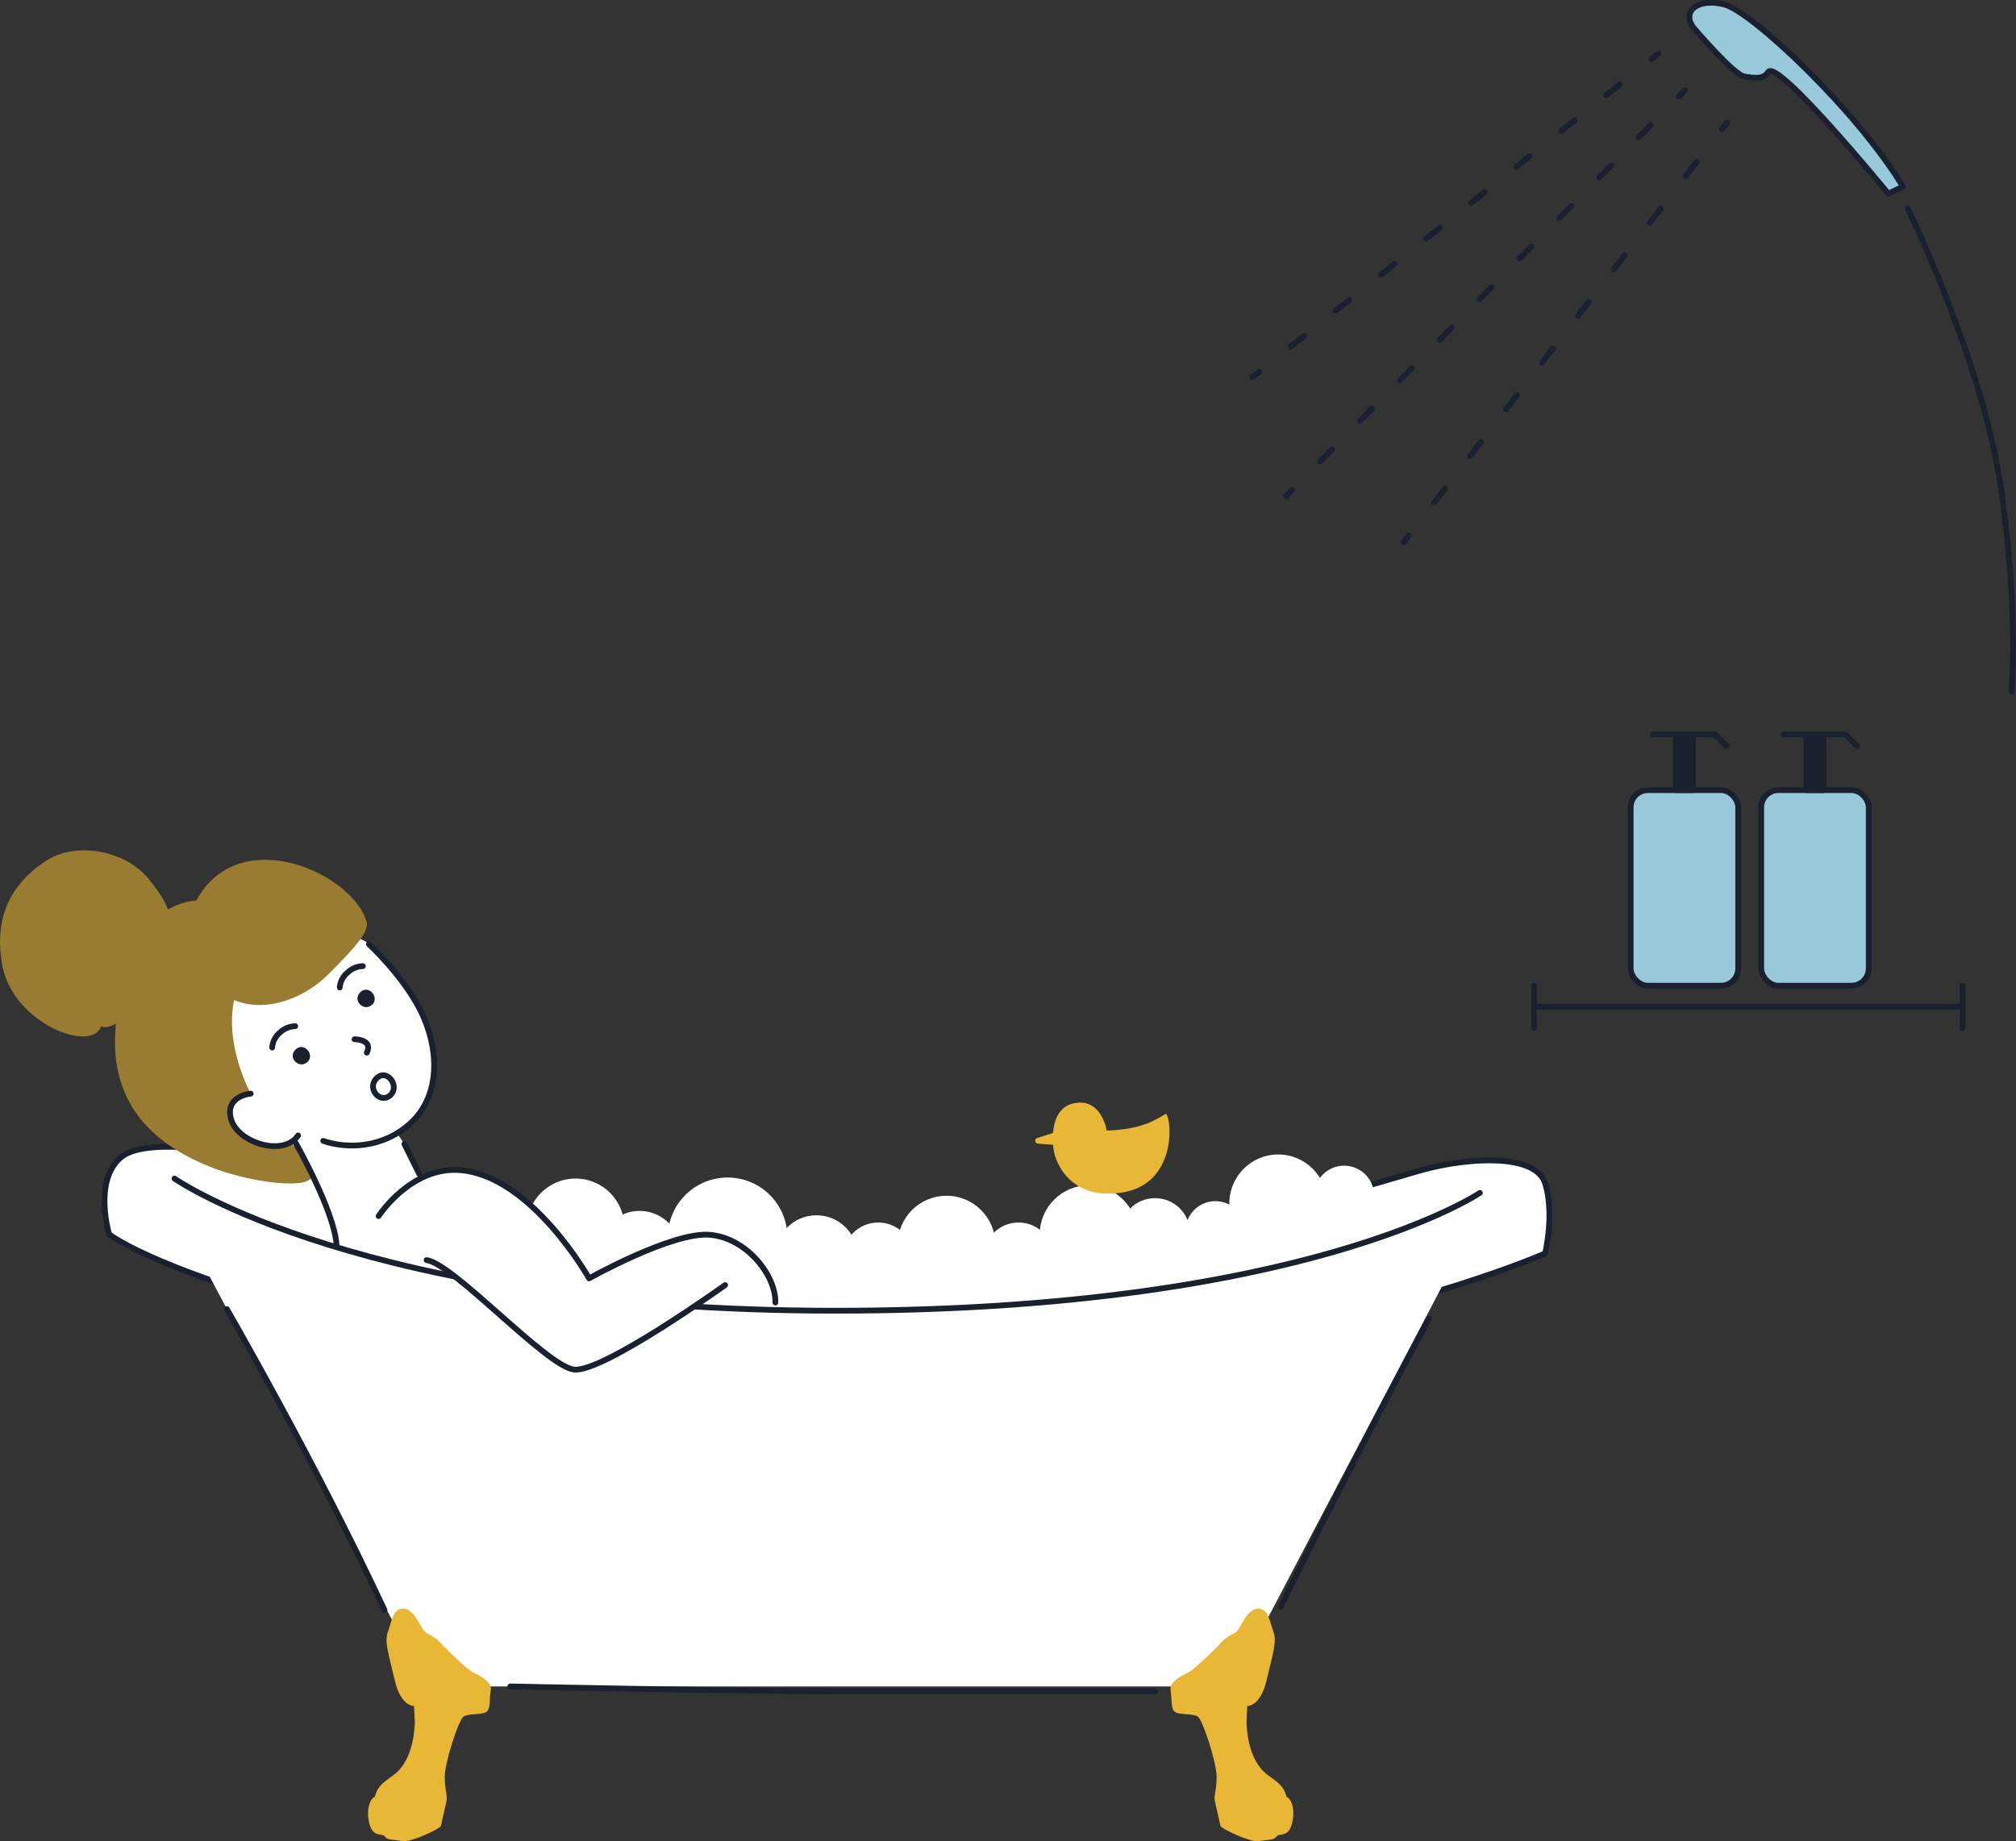 <svg xmlns="http://www.w3.org/2000/svg" width="630.86" height="576.15"><rect width="100%" height="100%" fill="#333333" stroke="none"/><defs><style>.a,.b{fill:#fff}.a,.c,.i,.j{stroke:#1a202e;stroke-linecap:round;stroke-linejoin:round;stroke-width:1.8px}.c{fill:none}.d{fill:#e8b735}.f{fill:#997c31}.j{fill:#1a202e}.i{fill:#98c9db}</style></defs><path class="a" d="M142.76 381.76c-35.86-15.44-93.48-29.69-105.11-19.43-8.47 7.48-3.49 23.91-3.49 23.91s16.38 13 81.2 28.4c90.17 21.42 193.79 18.93 262.54 6.48s105.61-28.9 105.61-28.9 3-12.45 0-21.92-23.91-8-37.36-4.48-91.33 29-144.51 29-123.01 2.38-158.88-13.06z"/><path class="b" d="M64.29 396.99l69.46 130.74H385.5l68.66-130.74H64.29z"/><path class="c" d="M54.59 368.81s59.28 41.35 206.74 41.35 201.76-36.87 201.76-36.87M71 409.66s27.4 47.33 49.32 94.15m326.83-91.16s-32.38 60.78-46.33 90.17M159.7 527.73s69.75 1.49 102.63 1.49h99.13"/><path class="d" d="M129.56 533.86s-4.08.24-6-7.93-3.36-12.24-2.16-15.36 1.44-7.2 4.8-7.2 5.52 6 6.48 7 3.36 1.68 4.81 3.36 8.4 8.4 10.08 9.36 6.48 2.88 6 5.77 0 5.52-1.2 6.72-6 .48-7.44 1.68-5.76 14.16-5.76 18.73 1 5.76.48 7.92-1.44 6.48-1.68 7.44-9.61 5.28-12 4.8-4.8-.24-5.52-1.44-3.6.48-4.8-3.84 0-7.92 1.68-8.64c.72-3.12 2.4-4.32 5.76-6.72s6.48-7.69 6.72-16.81zm260.75 0s4.08.24 6-7.93 3.36-12.24 2.16-15.36-1.44-7.2-4.8-7.2-5.52 6-6.48 7-3.36 1.68-4.8 3.36-8.41 8.4-10.09 9.36-6.48 2.88-6 5.77 0 5.52 1.2 6.72 6 .48 7.44 1.68 5.77 14.16 5.77 18.73-1 5.76-.48 7.92 1.44 6.48 1.68 7.44 9.6 5.28 12 4.8 4.8-.24 5.52-1.44 3.61.48 4.81-3.84 0-7.92-1.68-8.64c-.72-3.12-2.41-4.32-5.77-6.72s-6.48-7.69-6.72-16.81z"/><circle class="b" cx="180.1" cy="384.09" r="15.29"/><circle class="b" cx="296.2" cy="389.48" r="15.29"/><circle class="b" cx="340.66" cy="386.23" r="15.29"/><circle class="b" cx="399.98" cy="376.56" r="15.29"/><circle class="b" cx="274.82" cy="393.66" r="11.1"/><circle class="b" cx="200.13" cy="391.8" r="12.88"/><circle class="b" cx="255.5" cy="393.17" r="12.88"/><circle class="b" cx="361.44" cy="385.92" r="10.99"/><circle class="b" cx="380.34" cy="385.25" r="9.38"/><circle class="b" cx="420.61" cy="374.15" r="9.38"/><circle class="b" cx="318.72" cy="393.52" r="10.96"/><circle class="b" cx="227.69" cy="387.19" r="18.71"/><path class="b" d="M126.55 358l4.64 9.36c2.43 4.39 8.66 8 12.89 11.37s39.8 6.57 35.13 14.1-73.9-3.35-73.9-3.35 1.67-.21 1.46-4.83c-.21-4.36-14.18-26.87-14.18-26.87S87 367.89 75.1 367s-13.9-40.58-11.28-57.06 44.51-21.95 51.65-14.39c0 0 12.07 11.09 17.16 23s4.45 25-4.07 32.87a26.13 26.13 0 01-4.29 3.24z"/><path d="M90.92 357.25l.21.28c.07-.19-.21-.28-.21-.28z" fill="#997c52"/><path class="f" d="M61.44 281.79C48.2 283 38.58 295.05 36.2 321.09s14.18 37.84 29.43 44c14 5.67 36.43 7.88 31.17.88-.26-.62-4.86-7.34-5.67-8.44-.11.26-.94.72-4.34 1.38-5.81 1.14-13.55-4.43-14.49-10s6.15-6.71 6.15-6.71-8.22-14.87-5.19-29.25c10.49 4.35 22.62-1.11 29.58-8.14 6.8-6.88 12.77-12.93 11.89-16.23-4.03-15.13-39.84-31.58-53.29-6.79z"/><path class="c" d="M93.27 355.33c-4.48 6.71-18.76 2.36-20.93-5s6.11-8.1 6.11-8.1m6.72-14.44a6.72 6.72 0 012.43-4.67 7.2 7.2 0 014.77-2m18.57 4.09s5.84 0 3.85 4.19"/><path d="M92.63 328.3c2.56-2.27 6.07 1.83 3.52 4.09s-6.43-1.51-3.52-4.09zm20.24-17.94c2.55-2.26 6.06 1.84 3.51 4.1s-6.38-1.46-3.51-4.1z" fill="#1a202e"/><path class="c" d="M118.07 337.24c3.14-2.78 7.18 2.75 4 5.54s-7.59-2.36-4-5.54zM106.33 309a6.68 6.68 0 012.44-4.66 7.17 7.17 0 014.77-2"/><path class="c" d="M115.47 295.5s12.07 11.09 17.16 23 4.45 25-4.07 32.87c-8.83 8.18-20.3 8.12-27.42 5.65m-8.55.76s12 21.15 12.72 31.7M126.55 358l4.64 9.36"/><path class="f" d="M31.66 321.12c-3.1 8.63-27.28-1-30.81-18.44S5.42 275 14.9 269.09s25-2.69 31.91 6.31c3.83 5 13.13 15.13 1.26 32.19s-16.41 13.53-16.41 13.53z"/><path class="d" d="M346.32 353.8s-1.41-9.22-8.84-8.75-8.49 8.09-7.88 14 6.45 16.92 22.22 14 15.18-21.63 13.08-24.56c-2.57 1.34-6.54 4.89-18.58 5.31z"/><path stroke="#e8b735" fill="none" stroke-linecap="round" stroke-linejoin="round" stroke-width="1.8" d="M331.3 354.91l-6.46 2.06 4.64.37"/><path class="b" d="M118.48 380.54s10.17-15.77 25.76-14.35c22.22 2 40.1 33.85 40.1 33.85s26.2-14.7 37.86-13.63 20.64 12.88 20.43 21.19"/><path class="a" d="M226.91 402.14s-38.58 27.64-47.36 26.43-37.55-33.07-46.07-34.25"/><path class="c" d="M118.48 380.54s10.17-15.77 25.76-14.35c22.22 2 40.1 33.85 40.1 33.85s26.2-14.7 37.86-13.63 20.64 12.88 20.43 21.19"/><path class="a" d="M480.05 308.45v13.2m134.08-13.2v13.2m-132.6-6.6h132.6"/><rect class="i" x="510.28" y="247.25" width="33.65" height="61.2" rx="5.4"/><path class="j" d="M524.45 229.85h5.31v17.4h-5.31z"/><path class="c" d="M517.25 229.85h19.48l3.57 3.58"/><rect class="i" x="551.13" y="247.25" width="33.65" height="61.2" rx="5.4"/><path class="j" d="M565.3 229.85h5.31v17.4h-5.31z"/><path class="c" d="M558.1 229.85h19.48l3.58 3.58"/><path class="i" d="M595.48 58.4c-14.76-24.26-47.46-54.85-55.9-57S526 3.69 530.09 8.83c0 0 12.4 14.51 15.66 15.08s6.12.94 7.54-1.37c2.77-4.49 37.62 38.06 37.62 38.06z"/><path class="c" d="M597 65.3s23.52 48 29.16 87.49 3.3 63.5 3.3 63.5M527.29 28.25l-1.89 1.93"/><path stroke-dasharray="5.34 12.46" fill="none" stroke-linecap="round" stroke-linejoin="round" stroke-width="1.8" stroke="#1a202e" d="M516.66 39.06L408.71 148.87"/><path class="c" d="M404.35 153.31l-1.9 1.93M540.42 38.37l-1.65 2.14"/><path stroke-dasharray="5.53 12.9" fill="none" stroke-linecap="round" stroke-linejoin="round" stroke-width="1.8" stroke="#1a202e" d="M530.9 50.72l-86.06 111.69"/><path class="c" d="M440.91 167.52l-1.65 2.14M518.9 16.84l-2.12 1.69"/><path stroke-dasharray="5.41 12.63" fill="none" stroke-linecap="round" stroke-linejoin="round" stroke-width="1.8" stroke="#1a202e" d="M506.91 26.39l-107.95 86"/><path class="c" d="M394.02 116.32l-2.11 1.68"/></svg>